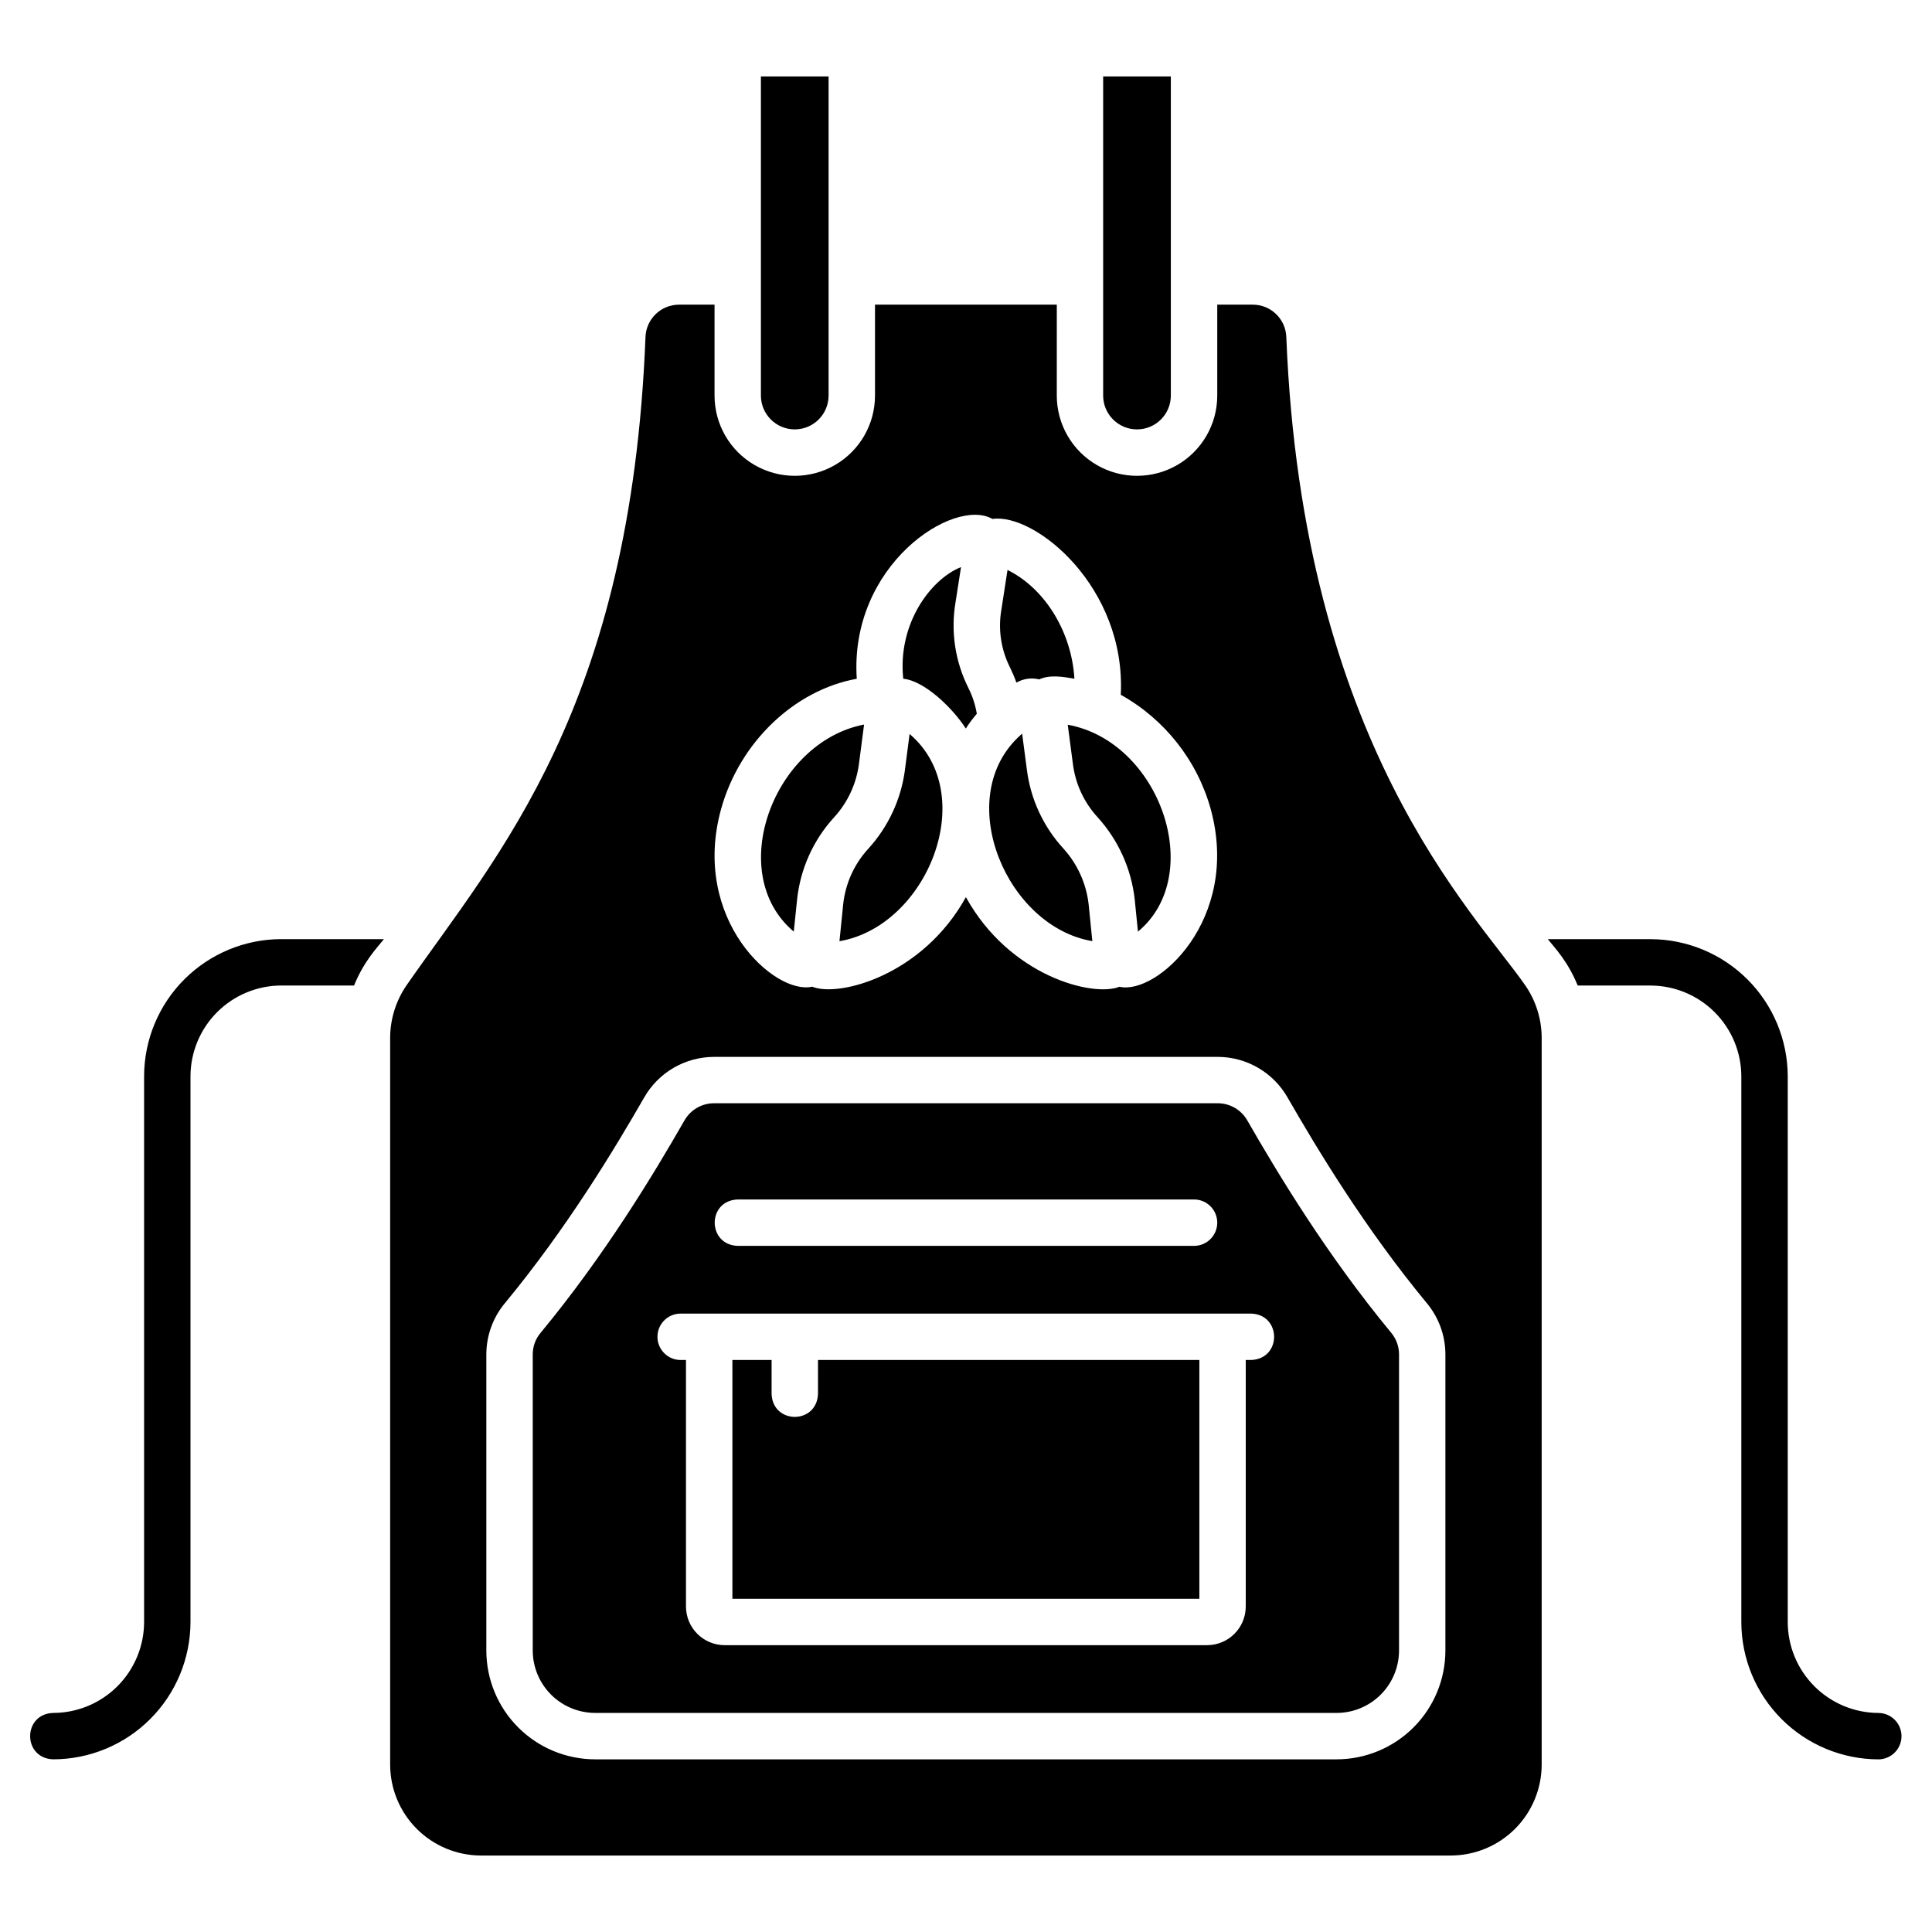 <?xml version="1.0" encoding="UTF-8"?>
<!-- Uploaded to: ICON Repo, www.svgrepo.com, Generator: ICON Repo Mixer Tools -->
<svg fill="#000000" width="800px" height="800px" version="1.1" viewBox="144 144 512 512" xmlns="http://www.w3.org/2000/svg">
 <path d="m218.56 392.88h27.191c-1.84 2.289-5.277 5.809-7.93 12.293h-19.262c-6.383 0.008-12.504 2.547-17.016 7.059-4.516 4.516-7.055 10.637-7.062 17.02v144.59c-0.012 9.648-3.848 18.898-10.672 25.723-6.82 6.824-16.07 10.664-25.723 10.676-8.156-0.297-8.102-12.039 0-12.297 6.391-0.008 12.516-2.551 17.031-7.07 4.516-4.516 7.059-10.641 7.07-17.027v-144.6c0.008-9.645 3.844-18.891 10.664-25.711 6.82-6.816 16.066-10.652 25.707-10.66zm423.29 205.07c-6.387-0.012-12.508-2.555-17.02-7.074-4.516-4.516-7.055-10.641-7.059-17.027v-144.59c-0.016-9.645-3.856-18.891-10.68-25.711-6.82-6.816-16.07-10.652-25.715-10.66h-27.195c1.852 2.301 5.273 5.805 7.93 12.293h19.266c6.383 0.008 12.508 2.547 17.023 7.059 4.519 4.516 7.062 10.633 7.074 17.02v144.59c0.008 9.648 3.844 18.898 10.664 25.719 6.816 6.824 16.062 10.664 25.711 10.68 3.363-0.043 6.07-2.781 6.07-6.148 0-3.363-2.707-6.106-6.07-6.148zm-208.37-204.54-0.984-9.797c-0.625-5.469-2.949-10.605-6.637-14.691-5.359-5.82-8.766-13.172-9.734-21.023l-1.25-9.469c-0.43 0.367-0.84 0.758-1.25 1.148-17 16.629-2.742 50.031 19.855 53.832zm-20.121-68.508c1.82-1.059 3.984-1.367 6.027-0.859 2.867-1.273 6.106-0.73 9.344-0.184-0.738-12.461-7.867-23.957-17.73-28.812l-1.617 10.488c-0.914 5.203-0.121 10.566 2.254 15.289 0.648 1.324 1.227 2.688 1.723 4.078zm14.961 21.477c0.648 5.297 2.941 10.258 6.551 14.188 5.481 6.035 8.922 13.641 9.836 21.742l0.859 8.586c18.137-15.035 5.812-50.402-18.605-54.836zm17.008-88.59v0.004c4.945-0.008 8.949-4.012 8.957-8.957v-84.57h-17.938v84.57c0.008 4.949 4.027 8.961 8.977 8.957zm-90.699 0v0.004c4.945-0.008 8.949-4.012 8.957-8.957v-84.57h-17.938v84.57c0.008 4.949 4.027 8.961 8.977 8.957zm158.04 239.39c1.332 1.594 2.074 3.598 2.09 5.676v78.547c-0.004 4.383-1.746 8.582-4.844 11.684-3.094 3.102-7.293 4.848-11.676 4.856h-196.52c-4.383-0.008-8.586-1.75-11.688-4.852-3.098-3.102-4.844-7.305-4.848-11.688v-78.547c0.016-2.082 0.762-4.09 2.113-5.676 17.07-20.656 29.918-41.988 38.094-56.254v0.004c1.594-2.801 4.562-4.535 7.785-4.555h133.59c3.223 0.02 6.191 1.754 7.785 4.555 8.199 14.262 21.047 35.594 38.117 56.25zm-173.16-23.012h120.93c3.394 0 6.144-2.754 6.144-6.148 0-3.394-2.75-6.148-6.144-6.148h-120.93c-8.172 0.293-8.102 12.039 0 12.297zm136.05 17.953-151.18-0.004c-3.394 0-6.148 2.754-6.148 6.148s2.754 6.148 6.148 6.148h1.414v65.324c0.004 5.66 4.59 10.246 10.246 10.25h127.85c5.66-0.004 10.246-4.59 10.246-10.25v-65.324h1.414c8.188-0.301 8.082-12.051 0-12.297zm-75.602-155.05c0.875-1.375 1.848-2.684 2.91-3.914-0.395-2.367-1.141-4.66-2.215-6.805-3.539-7.031-4.738-15.008-3.422-22.77l1.453-9.301c-8.102 3.234-16.859 15.113-15.309 29.59 5.617 0.547 13.059 7.723 16.582 13.199zm-39.18 176.32c-0.301 8.137-12.016 8.133-12.297 0v-8.977h-10.387v63.281h123.75v-63.281h-101.07zm187.46-108.22c2.781 4.039 4.285 8.824 4.324 13.73v192.75c-0.012 6.387-2.555 12.508-7.074 17.023-4.516 4.512-10.641 7.051-17.027 7.059h-256.99c-6.383-0.008-12.504-2.551-17.016-7.062-4.516-4.516-7.051-10.637-7.059-17.02v-192.75c0.039-4.902 1.539-9.68 4.305-13.73 24.113-34.711 59.496-73.449 63.363-171.89 0.191-4.785 4.141-8.562 8.934-8.543h9.363v24.098c0 7.598 4.055 14.613 10.633 18.414 6.578 3.797 14.684 3.797 21.262 0 6.578-3.801 10.629-10.816 10.629-18.414v-24.098h48.18l-0.004 24.098c0 7.598 4.055 14.613 10.633 18.414 6.578 3.797 14.684 3.797 21.262 0 6.578-3.801 10.629-10.816 10.629-18.414v-24.098h9.363c4.797-0.027 8.75 3.754 8.938 8.543 4.289 107.95 49.762 152.32 63.355 171.89zm-189 0.309c7 2.883 29.238-2.918 40.738-23.73 11.566 20.953 33.645 26.574 40.699 23.75 9.871 2.297 32.184-17.828 24.18-47.086v-0.004c-3.586-12.871-12.168-23.773-23.836-30.285 1.43-28.594-22.746-48.242-34.02-46.602-10.238-5.852-37.953 12.215-35.945 42.359-16.375 2.949-31.004 16.66-35.965 34.551-8.055 29.234 14.242 49.352 24.148 47.047zm167.81 97.379c-0.02-4.938-1.758-9.711-4.918-13.504-16.469-19.938-28.957-40.68-36.926-54.531-1.859-3.25-4.543-5.957-7.781-7.84-3.238-1.887-6.914-2.887-10.66-2.898h-133.59c-3.746 0.016-7.422 1.016-10.66 2.898-3.238 1.887-5.922 4.59-7.781 7.84-7.973 13.855-20.453 34.59-36.926 54.531-3.16 3.793-4.898 8.566-4.918 13.504v78.547c0.004 7.644 3.043 14.977 8.449 20.379 5.406 5.406 12.734 8.449 20.379 8.457h196.52c7.641-0.012 14.965-3.055 20.367-8.461 5.402-5.402 8.438-12.73 8.445-20.371zm-172.69-111.97 0.883-8.527c0.863-8.129 4.309-15.77 9.836-21.797 3.59-3.934 5.883-8.879 6.559-14.16l1.355-10.391c-23.945 4.586-37.055 39.348-18.633 54.875zm12.109 2.539c23.254-3.961 37.371-38.871 18.586-54.918l-1.23 9.488h0.004c-1.02 7.812-4.418 15.125-9.734 20.945-3.723 4.062-6.051 9.211-6.637 14.691z"/>
</svg>